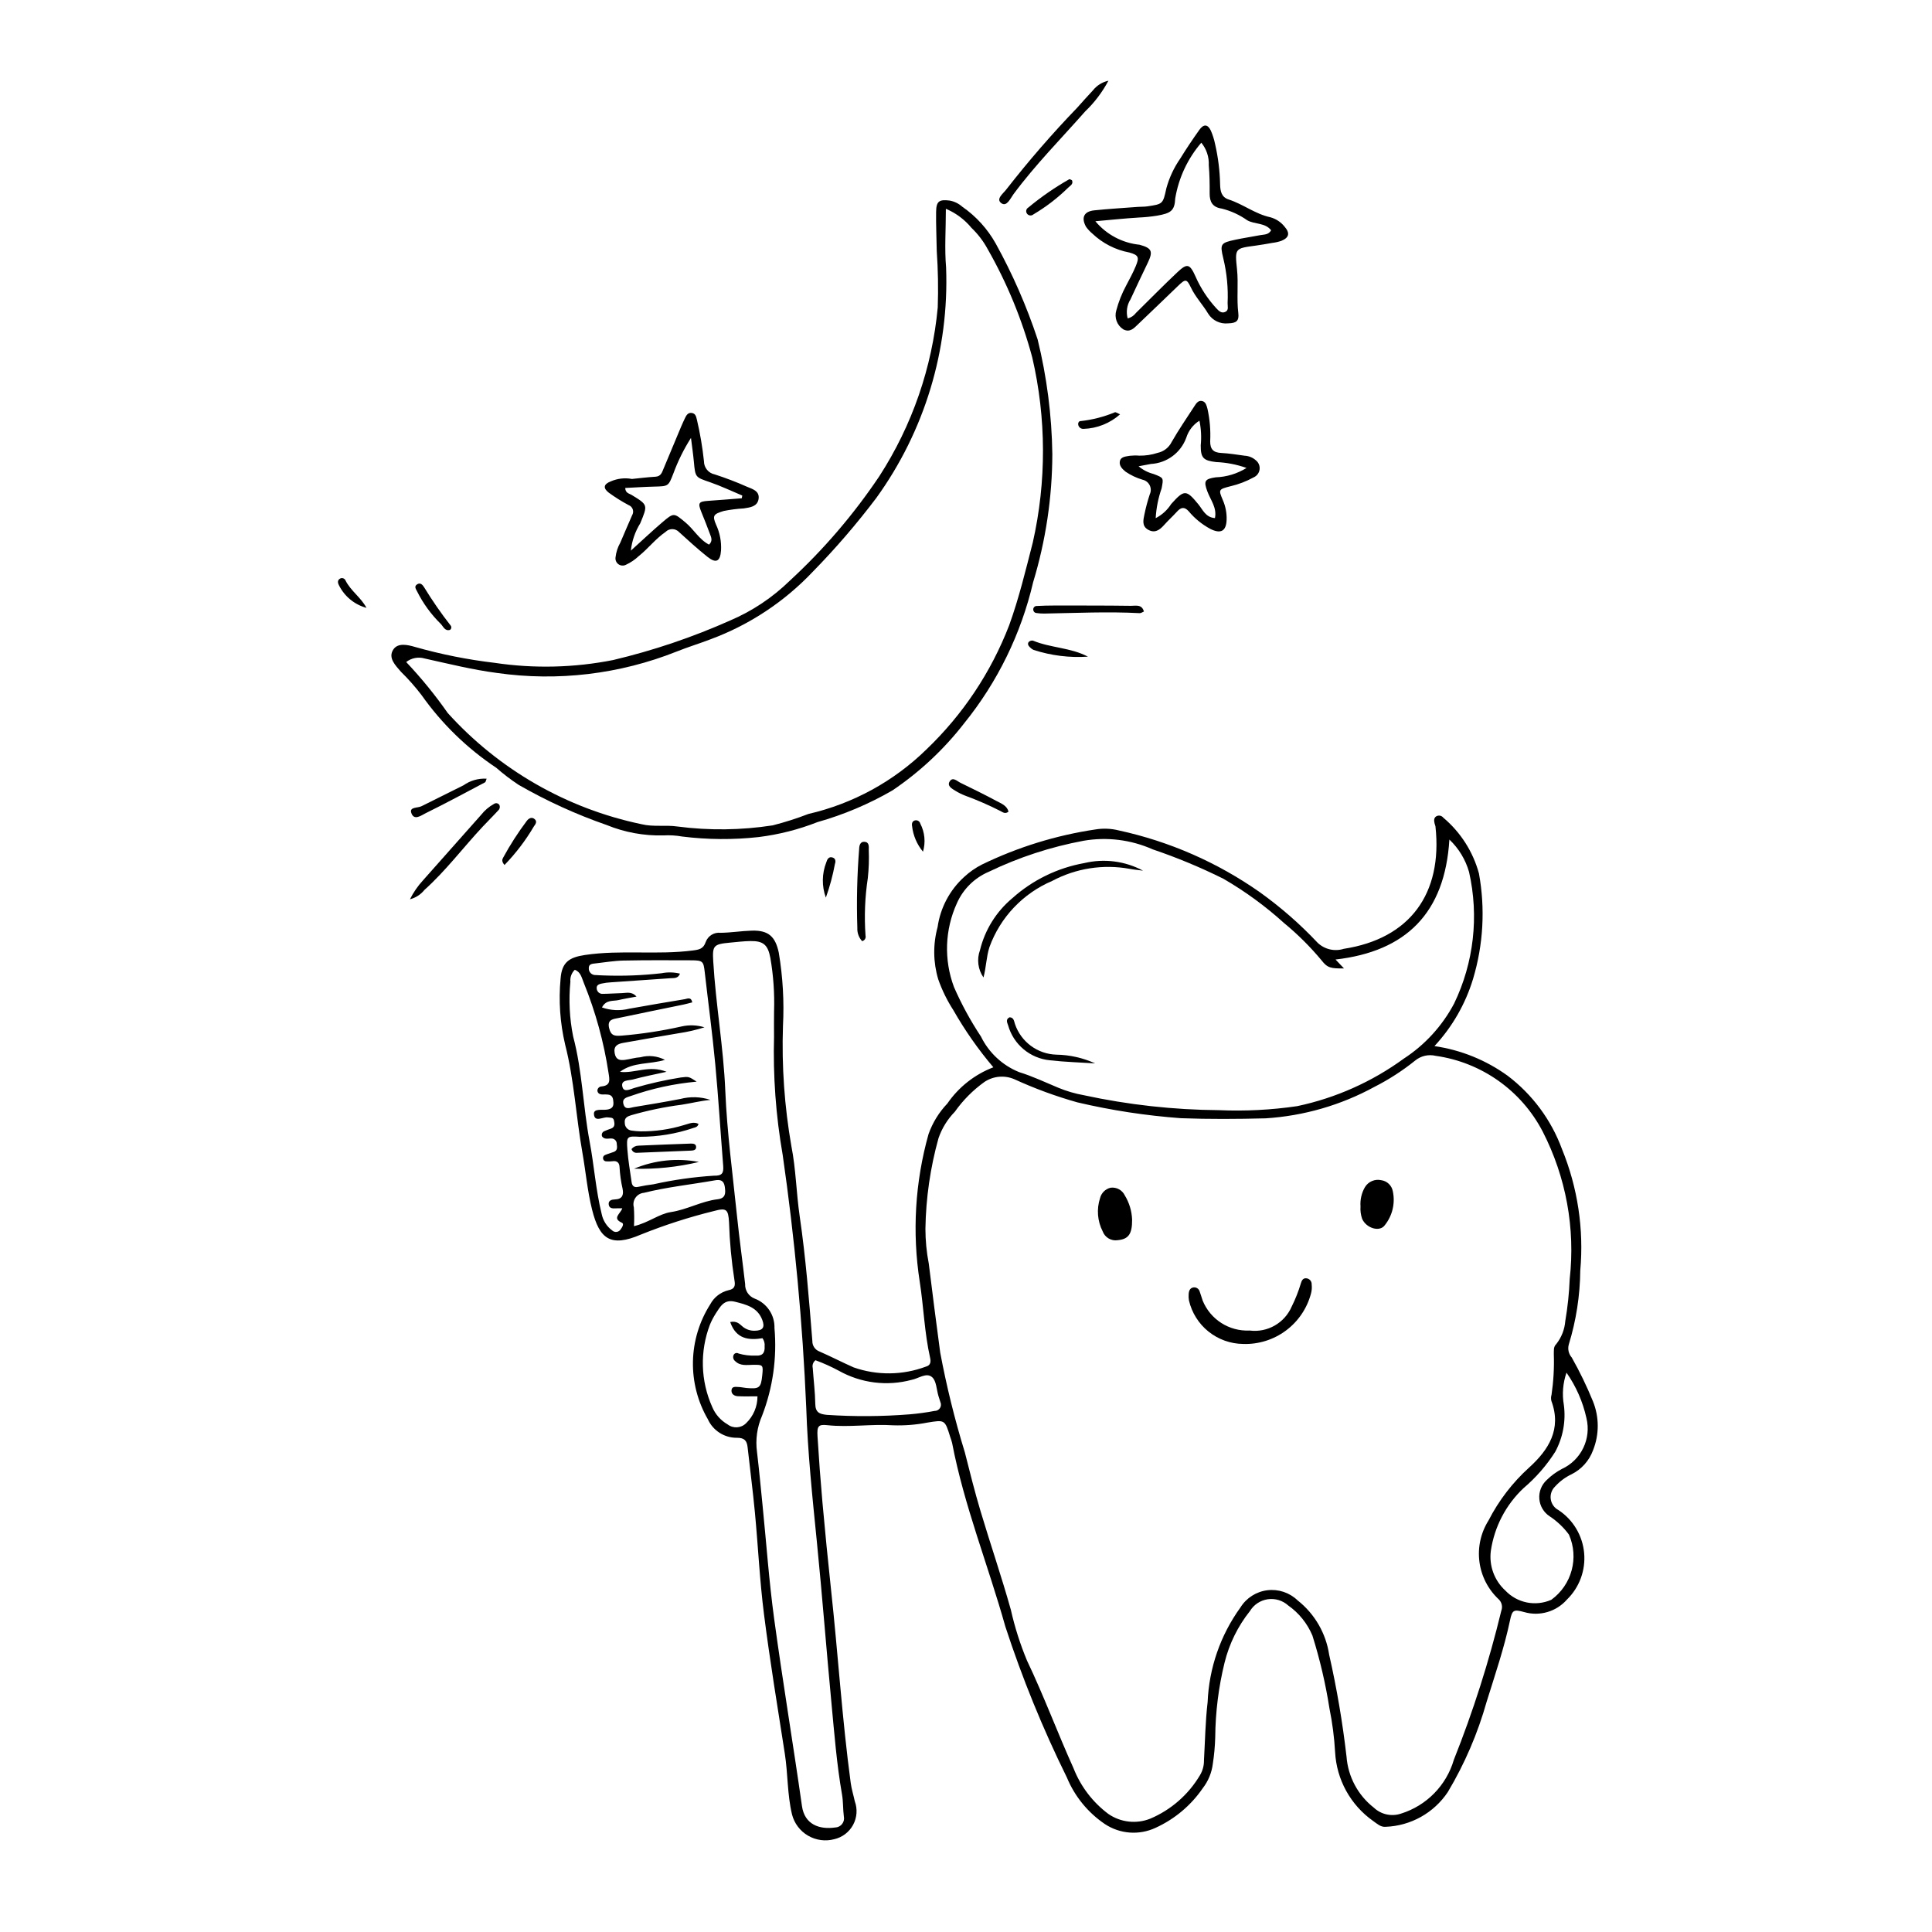 <?xml version="1.0" encoding="UTF-8"?>
<!-- Uploaded to: ICON Repo, www.svgrepo.com, Generator: ICON Repo Mixer Tools -->
<svg fill="#000000" width="800px" height="800px" version="1.1" viewBox="144 144 512 512" xmlns="http://www.w3.org/2000/svg">
 <g>
  <path d="m422.88 264.32c-0.031 11.508-1.746 22.953-5.086 33.969-3.191 13.672-9.434 26.445-18.258 37.363-5.363 6.914-11.789 12.93-19.039 17.82-6.234 3.609-12.898 6.43-19.836 8.387-5.019 1.977-10.27 3.309-15.625 3.973-6.734 0.746-13.535 0.695-20.262-0.145-1.637-0.293-3.305-0.391-4.969-0.293-5.137 0.129-10.246-0.805-15.004-2.746-8.098-2.812-15.918-6.383-23.355-10.652-2.078-1.375-4.059-2.887-5.934-4.531-7.723-5.144-14.434-11.672-19.793-19.254-1.672-2.195-3.504-4.269-5.477-6.199-1.43-1.672-3.418-3.602-2.062-5.801 1.215-1.973 3.898-1.316 5.789-0.77h-0.004c6.922 1.969 13.992 3.379 21.137 4.219 10.43 1.555 21.051 1.305 31.395-0.746 10.645-2.527 21.031-6.035 31.023-10.488 5.875-2.508 11.234-6.09 15.805-10.555 8.969-8.266 16.93-17.562 23.723-27.691 8.68-13.445 13.984-28.781 15.465-44.711 0.172-4.981 0.082-9.969-0.262-14.941-0.051-3.465-0.223-6.93-0.172-10.391 0.043-2.824 0.82-3.332 3.617-2.984h-0.004c1.23 0.227 2.375 0.789 3.309 1.621 3.664 2.535 6.699 5.875 8.875 9.762 4.481 8.102 8.195 16.602 11.102 25.391 2.445 9.949 3.758 20.148 3.902 30.395zm-28.215-64.984c-0.004 5.594-0.371 10.602 0.059 15.539 0.828 21.859-5.688 43.367-18.5 61.098-5.172 6.844-10.773 13.352-16.773 19.484-7.535 7.984-16.809 14.121-27.102 17.941-2.969 1.145-6.027 2.062-8.977 3.25-15.133 6.031-31.582 7.996-47.707 5.688-6.461-0.848-12.77-2.422-19.113-3.824-1.691-0.5-3.516-0.152-4.906 0.934 3.996 4.231 7.676 8.742 11.008 13.508 13.562 15.008 31.539 25.328 51.34 29.465 3.144 0.773 6.367 0.156 9.523 0.613h0.004c8.387 1.094 16.891 0.992 25.25-0.301 3.215-0.82 6.379-1.832 9.477-3.027 11.797-2.719 22.621-8.637 31.273-17.105 9.637-9.215 17.121-20.445 21.918-32.891 2.606-7.195 4.367-14.578 6.262-21.945v0.004c3.648-16.148 3.598-32.91-0.141-49.035-2.695-10.043-6.668-19.695-11.824-28.727-1.121-2.078-2.562-3.965-4.269-5.598-1.82-2.219-4.156-3.957-6.801-5.07z"/>
  <path d="m469.5 229.69c-2.117 0.242-4.188-0.754-5.32-2.559-1.41-2.375-3.356-4.379-4.566-6.914-1.141-2.391-1.453-2.344-3.496-0.375-3.492 3.356-6.973 6.723-10.484 10.059-1.086 1.031-2.156 2.312-3.941 1.387h-0.004c-1.676-1.07-2.434-3.125-1.859-5.031 0.609-2.277 1.477-4.473 2.594-6.547 0.898-1.715 1.84-3.418 2.574-5.203 0.965-2.34 0.742-2.902-1.723-3.594-3.68-0.691-7.082-2.434-9.797-5.016-0.629-0.527-1.191-1.133-1.672-1.801-1.324-2.402-0.57-4.07 2.184-4.352 3.848-0.395 7.715-0.629 11.578-0.918 0.828-0.062 1.668-0.016 2.484-0.137 4.129-0.609 4.141-0.617 5.051-4.809v0.004c0.77-2.809 2.012-5.469 3.672-7.859 1.594-2.59 3.293-5.117 5.055-7.598 1.145-1.613 2.242-1.531 3.055 0.188 0.5 1.145 0.875 2.336 1.125 3.555 0.809 3.512 1.254 7.094 1.332 10.695 0.039 1.73 0.32 3.379 2.269 4.004 3.812 1.227 7.019 3.832 11.004 4.699 1.488 0.395 2.812 1.258 3.777 2.457 1.508 1.719 1.281 2.93-0.805 3.797h0.004c-0.785 0.27-1.598 0.453-2.418 0.547-1.496 0.266-2.996 0.531-4.5 0.734-5.418 0.727-5.434 0.715-4.852 6.262 0.406 3.859-0.129 7.738 0.344 11.613 0.246 2.09-0.539 2.66-2.664 2.711zm11.363-24.664c-1.617-2.066-4.336-1.516-6.336-2.652-2.039-1.445-4.328-2.492-6.75-3.094-2.41-0.352-3.223-1.742-3.207-4.012 0.02-2.492-0.016-4.992-0.23-7.473 0.105-2.168-0.598-4.301-1.98-5.977-3.606 4.191-5.992 9.293-6.91 14.746-0.152 3.328-1.195 3.938-4.754 4.582h0.004c-1.637 0.266-3.289 0.434-4.945 0.504-3.758 0.234-7.508 0.633-11.465 0.98l-0.004 0.004c2.941 3.531 7.148 5.766 11.723 6.227 3.25 0.895 3.602 1.75 2.195 4.711-1.543 3.246-3.117 6.481-4.606 9.75-0.953 1.512-1.223 3.352-0.746 5.07 0.883-0.23 1.66-0.754 2.211-1.488 3.644-3.586 7.223-7.242 10.941-10.746 2.652-2.496 3.301-2.254 4.867 1.207l-0.004 0.004c1.348 3.043 3.188 5.848 5.441 8.297 0.66 0.707 1.414 1.512 2.484 0.949 0.898-0.473 0.504-1.477 0.539-2.258l-0.004-0.004c0.188-4.012-0.203-8.031-1.152-11.934-0.914-3.766-0.703-4.062 3.238-4.898 2.164-0.461 4.359-0.777 6.531-1.199 1.023-0.199 2.219-0.047 2.918-1.297z"/>
  <path d="m311.48 270.93c1.84-0.184 4.027-0.465 6.223-0.594 1.453-0.086 1.73-1.133 2.152-2.152 1.535-3.699 3.082-7.398 4.637-11.09 0.32-0.766 0.676-1.52 1.027-2.269 0.363-0.77 0.801-1.535 1.809-1.387 0.961 0.141 1.141 0.867 1.355 1.773v-0.004c0.855 3.633 1.48 7.316 1.875 11.027-0.008 1.699 1.195 3.164 2.863 3.492 2.894 0.934 5.738 2.019 8.516 3.254 1.465 0.621 3.449 1.125 3.086 3.297-0.34 2.031-2.344 2.199-3.914 2.457-1.789 0.102-3.566 0.328-5.324 0.68-2.664 0.82-3.078 1.184-2.023 3.621 0.996 2.133 1.449 4.484 1.32 6.84-0.215 2.938-1.316 3.504-3.594 1.695-2.594-2.062-5.047-4.305-7.5-6.535h-0.004c-0.457-0.504-1.102-0.801-1.785-0.812-0.68-0.016-1.34 0.25-1.816 0.738-2.656 1.828-4.598 4.398-7.082 6.391h-0.004c-1.004 0.953-2.16 1.734-3.414 2.316-0.633 0.328-1.395 0.281-1.977-0.129s-0.883-1.109-0.789-1.816c0.152-1.379 0.582-2.715 1.27-3.922 1.051-2.406 2.047-4.836 3.117-7.234 0.297-0.473 0.363-1.055 0.184-1.586-0.184-0.527-0.598-0.945-1.121-1.137-1.832-0.973-3.59-2.078-5.262-3.301-1.562-1.215-1.324-2.246 0.539-2.965 1.77-0.781 3.734-1.008 5.637-0.648zm29.09 5.125 0.145-0.727c-2.856-1.191-5.66-2.535-8.578-3.543-3.856-1.328-3.867-1.219-4.254-5.406-0.195-2.113-0.508-4.219-0.766-6.324v-0.004c-1.887 2.961-3.449 6.117-4.66 9.41-1.332 3.414-1.277 3.402-5.082 3.496-2.566 0.062-5.129 0.238-7.684 0.359 0.047 1.379 1.059 1.457 1.699 1.848 4.352 2.664 4.305 2.625 2.281 7.519v0.004c-1.359 2.195-2.207 4.672-2.488 7.238 2.996-2.707 5.594-5.164 8.309-7.484 3.125-2.672 3.094-2.527 6.18 0.031 2.199 1.824 3.617 4.516 6.234 5.859 1.059-1.016 0.555-1.953 0.238-2.82-0.711-1.945-1.484-3.871-2.266-5.789-0.988-2.434-0.754-2.816 1.805-2.992 2.965-0.199 5.926-0.449 8.887-0.68z"/>
  <path d="m445.91 264.75c1.656 0.027 3.301-0.219 4.871-0.738 1.613-0.336 2.981-1.395 3.711-2.867 1.84-3.227 3.961-6.293 5.977-9.414 0.527-0.816 1.102-1.777 2.242-1.418 0.832 0.262 1.051 1.164 1.273 2h0.004c0.629 2.836 0.871 5.742 0.723 8.645-0.012 2.098 0.852 2.981 2.922 3.082 2.066 0.105 4.125 0.441 6.184 0.723v0.004c1.117 0.047 2.184 0.484 3.016 1.234 0.723 0.582 1.094 1.504 0.969 2.426s-0.723 1.711-1.574 2.082c-1.945 1.07-4.027 1.863-6.188 2.363-3.102 0.809-3.168 0.852-1.988 3.629 0.727 1.652 1.074 3.445 1.016 5.25-0.113 3.039-1.566 3.789-4.293 2.43h0.004c-2.203-1.176-4.156-2.766-5.758-4.684-1.102-1.234-2.023-1.102-3.07 0.055-1.113 1.23-2.352 2.344-3.449 3.582-1.207 1.359-2.519 2.277-4.312 1.203-1.688-1.012-1.16-2.68-0.883-4.129l0.004-0.004c0.363-1.758 0.828-3.492 1.391-5.199 0.359-0.758 0.355-1.637-0.016-2.391-0.367-0.754-1.059-1.297-1.879-1.48-1.594-0.469-3.106-1.18-4.484-2.109-0.891-0.719-1.77-1.582-1.555-2.746 0.246-1.316 1.641-1.289 2.664-1.496h0.004c0.82-0.09 1.652-0.102 2.477-0.031zm4.356 16.566c1.68-0.859 3.094-2.148 4.106-3.742 3.465-3.852 3.984-3.863 7.211 0.082 1.191 1.461 1.906 3.449 4.387 3.644 0.57-2.734-1.145-4.769-1.996-7.035-1.051-2.801-0.703-3.336 2.191-3.769 2.894-0.102 5.715-0.957 8.176-2.484-2.59-0.922-5.309-1.449-8.055-1.559-3.371-0.383-4.102-1.09-4.078-4.41h-0.004c0.223-2.191 0.105-4.406-0.34-6.562-1.66 1.039-2.898 2.637-3.484 4.508-1.449 3.988-5.133 6.727-9.371 6.965-1 0.199-2.008 0.375-3.273 0.613 1.141 0.965 2.488 1.66 3.934 2.031 2.773 1.051 2.695 1.031 2.172 3.812l0.004-0.004c-0.891 2.551-1.422 5.211-1.578 7.91z"/>
  <path d="m437.74 165.39c-1.605 3.023-3.68 5.769-6.152 8.133-6.398 7.254-13.223 14.137-19 21.934-0.82 1.105-1.789 3.457-3.238 2.379-1.531-1.141 0.602-2.602 1.375-3.691v0.004c5.867-7.519 12.121-14.73 18.742-21.605 1.367-1.559 2.773-3.082 4.18-4.606h-0.004c1.031-1.297 2.481-2.195 4.098-2.547z"/>
  <path d="m252.64 382.32c0.91-1.824 2.074-3.512 3.453-5.012 5.133-5.793 10.27-11.582 15.41-17.367 0.941-1.199 2.121-2.195 3.461-2.926 0.234-0.152 0.52-0.195 0.789-0.125s0.496 0.254 0.625 0.5c0.145 0.383 0.094 0.816-0.137 1.156-1.395 1.535-2.875 2.988-4.293 4.5-5.195 5.543-9.758 11.672-15.438 16.766-0.984 1.238-2.344 2.117-3.871 2.508z"/>
  <path d="m372.47 393.41c-0.875-0.949-1.332-2.211-1.266-3.5-0.23-7.019-0.066-14.043 0.488-21.043 0.02-0.816 0.289-1.812 1.32-1.785 1.387 0.039 1.234 1.246 1.219 2.176v0.004c0.102 2.477 0.016 4.957-0.25 7.422-0.766 5.043-0.969 10.156-0.609 15.246 0.082 0.316 0.035 0.652-0.137 0.93-0.168 0.281-0.445 0.48-0.766 0.551z"/>
  <path d="m447.15 306.06c-0.395 0.16-0.77 0.453-1.129 0.434-8.449-0.453-16.895-0.035-25.34 0.109h0.004c-0.691 0.004-1.379-0.047-2.059-0.148-0.422-0.043-0.754-0.375-0.793-0.797-0.051-0.277 0.031-0.559 0.219-0.77 0.188-0.207 0.461-0.316 0.738-0.297 1.52-0.082 3.039-0.121 4.562-0.121 6.785 0.004 13.57-0.016 20.355 0.078 1.227 0.02 2.894-0.5 3.441 1.512z"/>
  <path d="m272.96 350.36c-0.207 0.508-0.238 0.871-0.414 0.965-5.242 2.769-10.461 5.586-15.777 8.203-1.141 0.562-3.098 2.094-3.793-0.172-0.473-1.531 1.73-1.199 2.731-1.703 3.699-1.859 7.406-3.703 11.121-5.539l-0.004 0.008c1.785-1.27 3.949-1.891 6.137-1.762z"/>
  <path d="m411.27 359.09c-0.855 0.688-1.473 0.199-2.039-0.105-3.066-1.57-6.223-2.949-9.457-4.133-0.902-0.348-1.766-0.781-2.59-1.285-0.91-0.566-2.273-1.277-1.504-2.488 0.82-1.289 1.957-0.066 2.859 0.375 3.219 1.566 6.434 3.141 9.586 4.836 1.234 0.656 2.727 1.195 3.144 2.801z"/>
  <path d="m428.09 191.77c0.434 1.062-0.508 1.434-1.035 1.988-2.773 2.715-5.859 5.086-9.195 7.062-0.266 0.23-0.625 0.328-0.969 0.262-0.348-0.062-0.645-0.285-0.809-0.598-0.277-0.516-0.102-1.16 0.402-1.461 3.394-2.824 7.035-5.34 10.875-7.519 0.156-0.078 0.477 0.168 0.73 0.266z"/>
  <path d="m432.31 318.02c-4.867 0.328-9.75-0.277-14.391-1.785-0.375-0.172-0.711-0.418-0.996-0.719-0.418-0.395-0.699-0.93-0.277-1.414l0.004 0.004c0.289-0.285 0.699-0.406 1.102-0.332 4.688 1.953 9.934 1.809 14.559 4.246z"/>
  <path d="m277.7 373.23c-0.82-0.934-0.613-1.496-0.355-1.957v0.004c1.852-3.402 3.945-6.66 6.273-9.754 0.504-0.656 1.34-1.152 2.141-0.383 0.648 0.625 0.129 1.32-0.254 1.84h-0.004c-2.184 3.715-4.801 7.156-7.801 10.25z"/>
  <path d="m263.24 310.93c-1.359 0.395-1.766-0.93-2.457-1.613-2.543-2.5-4.656-5.402-6.25-8.594-0.285-0.57-0.836-1.27-0.07-1.812 0.93-0.66 1.52 0.062 1.965 0.766h-0.004c2.141 3.5 4.481 6.875 7.008 10.105 0.137 0.176 0.195 0.398 0.156 0.617-0.035 0.219-0.164 0.414-0.348 0.531z"/>
  <path d="m440.83 253.8c-2.668 2.371-6.082 3.734-9.648 3.856-0.727 0.066-1.375-0.461-1.457-1.188-0.062-0.391 0.199-0.906 0.648-0.875 3.137-0.344 6.207-1.133 9.117-2.348 0.211-0.047 0.484 0.188 1.34 0.555z"/>
  <path d="m362.86 381.88c-1.105-3.027-1.062-6.356 0.117-9.355 0.227-0.758 0.637-1.633 1.703-1.266 0.797 0.273 0.816 1.051 0.582 1.711v-0.004c-0.559 3.031-1.363 6.012-2.402 8.914z"/>
  <path d="m241.12 305.09c-3.184-0.863-5.844-3.051-7.305-6.012-0.359-0.695-0.406-1.352 0.348-1.766 0.254-0.129 0.551-0.145 0.816-0.043 0.266 0.098 0.48 0.305 0.59 0.57 1.383 2.769 4.074 4.465 5.551 7.25z"/>
  <path d="m388.6 369.71c-1.605-1.938-2.613-4.301-2.891-6.805-0.137-0.684 0.062-1.41 0.941-1.523v0.004c0.566-0.051 1.086 0.316 1.23 0.863 1.199 2.301 1.457 4.977 0.719 7.461z"/>
  <path d="m407.25 426.84c-3.992-4.703-7.539-9.77-10.594-15.125-1.656-2.566-3.008-5.316-4.016-8.195-1.352-4.504-1.406-9.297-0.168-13.832 0.73-5.117 3.219-9.82 7.047-13.293 1.422-1.32 3.019-2.434 4.754-3.309 9.488-4.598 19.617-7.727 30.047-9.277 2.055-0.336 4.156-0.246 6.172 0.262 13.441 2.914 26.16 8.488 37.41 16.398 5.519 3.953 10.641 8.434 15.289 13.375 1.844 1.758 4.5 2.375 6.926 1.602 17.469-2.688 26.238-14.547 24.297-32.43h0.004c-0.062-0.27-0.145-0.535-0.238-0.797-0.16-0.691-0.238-1.434 0.426-1.875v0.004c0.625-0.379 1.434-0.23 1.883 0.344 4.582 3.856 7.879 9.012 9.449 14.789 1.695 9.301 1.16 18.871-1.559 27.93-2.012 6.641-5.512 12.734-10.23 17.816 6.996 1.012 13.645 3.703 19.379 7.844 6.566 4.969 11.57 11.719 14.414 19.449 4.164 10.18 5.828 21.211 4.848 32.168-0.066 6.656-1.094 13.266-3.047 19.629-0.332 1.203-0.035 2.496 0.789 3.434 2.113 3.742 3.988 7.617 5.613 11.598 1.688 4.16 1.699 8.812 0.031 12.98-1.016 2.773-3.055 5.051-5.695 6.367-1.637 0.773-3.102 1.859-4.32 3.195-0.93 0.871-1.375 2.141-1.195 3.398 0.18 1.258 0.961 2.352 2.098 2.93 3.84 2.559 6.32 6.715 6.75 11.312 0.426 4.598-1.246 9.141-4.551 12.367-2.812 3.211-7.231 4.508-11.336 3.32-2.758-0.754-3.172-0.598-3.75 2.168-1.539 7.344-3.969 14.418-6.188 21.559v-0.004c-2.363 8.414-5.828 16.48-10.309 23.984-3.695 5.527-9.816 8.945-16.457 9.195-1.324 0.125-2.285-0.82-3.316-1.535-5.992-4.223-9.707-10.961-10.09-18.281-0.219-3.875-0.719-7.727-1.492-11.531-1.023-6.547-2.535-13.012-4.519-19.336-1.348-3.207-3.57-5.973-6.418-7.973-1.473-1.328-3.457-1.93-5.422-1.645-1.961 0.289-3.691 1.434-4.719 3.129-3.207 4.027-5.5 8.699-6.727 13.695-1.586 6.461-2.414 13.082-2.469 19.734-0.066 2.359-0.277 4.707-0.637 7.039-0.289 2.356-1.211 4.594-2.664 6.469-3.141 4.578-7.469 8.211-12.52 10.508-4.344 2.023-9.422 1.648-13.418-0.996-4.5-3.039-8.004-7.336-10.078-12.352-6.379-12.922-11.824-26.281-16.301-39.98-4.555-16.262-10.918-32-14.109-48.648-0.137-0.535-0.301-1.066-0.496-1.586-1.43-4.617-1.422-4.586-6.035-3.836-3 0.586-6.059 0.828-9.109 0.723-5.82-0.387-11.633 0.598-17.457-0.035-2.348-0.254-2.742 0.258-2.574 3 0.355 5.809 0.789 11.613 1.301 17.414 0.695 7.727 1.453 15.445 2.281 23.156 1.859 17.074 2.918 34.227 5.219 51.254 0.223 1.641 0.734 3.238 1.082 4.863v-0.004c0.75 2.051 0.582 4.328-0.457 6.246-1.043 1.918-2.859 3.301-4.984 3.789-2.356 0.629-4.863 0.289-6.965-0.941-2.106-1.23-3.629-3.25-4.234-5.609-1.27-5.281-1.074-10.738-1.906-16.082-1.918-12.316-3.953-24.617-5.523-36.977-1.137-8.93-1.555-17.945-2.402-26.914-0.547-5.793-1.305-11.562-1.941-17.348-0.195-1.773-0.852-2.519-2.902-2.508v0.004c-3.297 0.004-6.293-1.93-7.644-4.938-2.688-4.644-4.051-9.938-3.938-15.305 0.113-5.363 1.695-10.594 4.578-15.121 0.992-1.871 2.738-3.231 4.797-3.734 1.727-0.324 1.883-1.23 1.625-2.652-0.793-5.07-1.273-10.184-1.434-15.312-0.199-3.543-0.691-3.941-4.082-3.016-6.562 1.617-13.004 3.695-19.273 6.215-8.082 3.481-10.996 1.152-12.941-6.594-1.246-4.953-1.68-10.105-2.574-15.152-1.688-9.527-2.16-19.227-4.586-28.668h0.004c-1.336-5.688-1.738-11.551-1.195-17.367 0.324-4.391 2.269-5.68 6.481-6.309 9.504-1.414 19.094 0.039 28.586-1.195 1.656-0.215 2.789-0.418 3.398-2.254l0.004-0.004c0.598-1.621 2.227-2.621 3.941-2.422 2.766-0.035 5.523-0.496 8.293-0.574 4.379-0.125 6.223 1.566 7.121 5.82v-0.004c1.078 6.434 1.453 12.961 1.113 19.473-0.355 10.66 0.395 21.332 2.231 31.836 1.203 6.066 1.297 12.383 2.199 18.551 1.609 10.969 2.469 22.012 3.356 33.055v0.004c-0.035 1.254 0.742 2.391 1.926 2.812 3.043 1.328 5.996 2.867 9.035 4.207h0.004c6.207 2.168 12.98 2.09 19.137-0.219 1.246-0.324 1.34-1.289 1.109-2.309-1.5-6.641-1.707-13.453-2.75-20.168v0.004c-2.039-13.066-1.246-26.414 2.332-39.145 1.07-3.019 2.769-5.777 4.981-8.094 3-4.363 7.254-7.715 12.199-9.609zm-18.004 42.777c0.004 3.109 0.301 6.211 0.891 9.262 0.973 7.832 1.961 15.664 3.019 23.484h-0.004c1.676 8.953 3.856 17.801 6.535 26.504 1.316 5.215 2.625 10.441 4.164 15.594 2.609 8.742 5.582 17.379 8.039 26.164 1.031 4.594 2.461 9.086 4.269 13.43 4.484 9.387 8.09 19.145 12.363 28.609h-0.004c1.891 4.793 5.082 8.969 9.211 12.051 3.262 2.246 7.426 2.715 11.102 1.25 5.504-2.332 10.117-6.367 13.168-11.508 0.723-1.199 1.09-2.574 1.066-3.973 0.289-5.117 0.371-10.262 0.961-15.344h0.004c0.363-9.055 3.387-17.797 8.695-25.141 1.562-2.523 4.188-4.203 7.133-4.566 2.945-0.363 5.898 0.629 8.031 2.691 4.516 3.559 7.5 8.707 8.352 14.391 2.019 8.906 3.551 17.914 4.598 26.984 0.395 5.332 3.019 10.246 7.231 13.539 1.926 1.828 4.707 2.438 7.223 1.582 6.75-2.109 12-7.457 13.984-14.242 5.125-12.863 9.332-26.07 12.586-39.527 0.387-1.023 0.141-2.18-0.629-2.961-2.832-2.617-4.664-6.148-5.168-9.977-0.504-3.824 0.348-7.707 2.406-10.973 2.715-5.301 6.375-10.062 10.793-14.055 5.152-4.672 8.637-10.18 5.859-17.641h0.004c-0.133-0.535-0.117-1.094 0.043-1.621 0.523-3.559 0.727-7.16 0.605-10.758 0.047-0.965-0.16-1.887 0.652-2.68 1.379-1.75 2.211-3.871 2.387-6.09 0.629-3.688 1.023-7.414 1.172-11.148 1.512-13.441-0.977-27.027-7.152-39.062-5.652-10.879-16.215-18.359-28.355-20.078-1.906-0.461-3.922 0-5.438 1.242-3.348 2.695-6.969 5.035-10.801 6.981-8.895 4.856-18.746 7.703-28.859 8.34-7.484 0.195-14.93 0.238-22.41-0.035h0.004c-9.254-0.676-18.434-2.078-27.465-4.199-5.723-1.609-11.312-3.664-16.719-6.141-2.582-1.105-5.547-0.84-7.887 0.715-3.047 2.18-5.707 4.856-7.867 7.914-1.938 1.984-3.414 4.367-4.32 6.988-2.18 7.82-3.348 15.887-3.473 24.004zm110.93-68.973c-3.477 0.039-4.387-0.129-5.926-2.113-3.008-3.621-6.352-6.949-9.988-9.938-4.922-4.461-10.301-8.387-16.047-11.715-6.066-3.016-12.328-5.621-18.746-7.793-5.738-2.551-12.102-3.344-18.289-2.281-8.719 1.621-17.184 4.391-25.172 8.238-3.746 1.602-6.75 4.562-8.402 8.285-3.219 7.016-3.5 15.027-0.789 22.254 1.996 4.562 4.387 8.949 7.141 13.102 2.09 4.285 5.691 7.644 10.113 9.434 3.59 1.109 6.961 2.719 10.41 4.152 2.172 0.898 4.434 1.559 6.746 1.973 11.777 2.547 23.785 3.875 35.832 3.961 6.93 0.301 13.867-0.059 20.727-1.066 10.203-2.16 19.828-6.457 28.254-12.605 5.606-3.652 10.188-8.676 13.32-14.59 5.219-10.836 6.613-23.121 3.957-34.852-0.934-3.285-2.734-6.254-5.215-8.602-1.18 19.539-11.547 29.66-30.172 31.793zm-151.05 17.949c0-2.219-0.031-4.438 0.008-6.652l0.004-0.004c0.148-4.711-0.18-9.426-0.984-14.07-0.645-3.473-1.848-4.527-5.297-4.477-1.797 0.027-3.594 0.254-5.387 0.418-4.394 0.406-4.703 0.785-4.453 4.961 0.676 11.473 2.715 22.801 3.195 34.32 0.461 11.039 1.953 22.039 3.09 33.047 0.625 6.059 1.473 12.098 2.168 18.152h-0.004c-0.066 1.695 0.949 3.246 2.531 3.856 3.234 1.211 5.344 4.344 5.246 7.797 0.695 7.894-0.43 15.844-3.285 23.238-1.324 3.019-1.789 6.344-1.344 9.609 0.555 4.672 0.992 9.355 1.461 14.035 1.012 10.047 1.719 20.137 3.078 30.137 2.258 16.582 5.019 33.098 7.375 49.668 0.695 4.887 4.602 6.285 8.848 5.668v0.008c0.715-0.035 1.375-0.383 1.809-0.949 0.434-0.562 0.594-1.293 0.441-1.988-0.246-1.918-0.148-3.887-0.48-5.785-1.41-8.055-2.039-16.199-2.809-24.32-1.348-14.203-2.434-28.434-3.856-42.629-1.188-11.855-2.43-23.723-2.82-35.613v0.004c-0.957-22.418-3.039-44.773-6.246-66.98-1.809-10.383-2.574-20.918-2.285-31.449zm-28.477 9.445c-3.391 0.754-6.172 1.277-8.891 2.027-1.137 0.312-3.379 0.066-2.793 2.039 0.453 1.52 2.234 0.441 3.316 0.168v-0.004c3.992-1.164 8.051-2.074 12.156-2.727 2.117-0.262 2.121-0.242 4.188 1.109h-0.004c-5.957 0.531-11.828 1.809-17.469 3.805-1.023 0.348-2.356 0.574-1.934 2.141 0.441 1.645 1.77 0.949 2.769 0.789 4.094-0.668 8.188-1.355 12.266-2.141v0.004c2.644-0.703 5.438-0.621 8.035 0.238-2.606 0.234-5.109 0.891-7.664 1.281-4.539 0.586-9.027 1.523-13.422 2.797-0.988 0.312-1.781 0.719-1.629 2.004-0.016 1.012 0.719 1.883 1.719 2.035 0.82 0.125 1.652 0.199 2.481 0.223 3.887 0.031 7.758-0.531 11.477-1.668 1.27-0.328 2.516-1.008 3.871-0.309-0.234 0.82-0.848 0.922-1.344 1.059l-0.004 0.004c-4.586 1.566-9.398 2.359-14.246 2.348-3.406-0.207-3.523-0.094-3.266 3.387 0.215 2.891 0.715 5.766 1.125 8.641 0.133 0.93 0.598 1.48 1.695 1.25 1.355-0.289 2.723-0.523 4.098-0.691 5.273-1.172 10.625-1.934 16.016-2.277 2.207 0.07 2.609-0.734 2.461-2.617-0.719-8.98-1.258-17.973-2.102-26.941-0.766-8.133-1.859-16.234-2.785-24.352-0.332-2.93-0.492-3.156-3.633-3.168-5.961-0.023-11.926-0.055-17.887 0.066-2.484 0.051-4.957 0.477-7.438 0.754-0.812 0.09-1.809 0.117-1.773 1.258-0.031 0.496 0.156 0.98 0.508 1.328 0.352 0.352 0.836 0.531 1.332 0.504 0.691 0.023 1.387 0.098 2.078 0.102 5.129 0.191 10.266-0.004 15.363-0.586 1.617-0.32 3.285-0.281 4.887 0.109-0.523 1.352-1.609 1.145-2.519 1.211-5.246 0.379-10.496 0.719-15.742 1.086-0.828 0.039-1.652 0.148-2.461 0.32-0.645 0.152-1.434 0.348-1.355 1.27 0.012 0.422 0.199 0.82 0.516 1.102 0.32 0.277 0.738 0.41 1.16 0.363 1.66-0.016 3.32-0.148 4.981-0.191 1.258-0.035 2.644-0.512 3.891 0.918-1.809 0.344-3.309 0.582-4.785 0.926-1.43 0.332-3.277-0.156-4.367 1.953l0.004-0.004c2.316 0.82 4.82 0.938 7.207 0.34 4.906-0.867 9.816-1.73 14.734-2.527 0.645-0.105 1.68-0.707 1.992 0.844-0.812 0.203-1.586 0.43-2.375 0.594-5.695 1.176-11.395 2.316-17.082 3.527-1.414 0.301-3.172 0.324-2.57 2.746 0.469 1.898 1.32 2.102 3.227 1.953v0.004c5.383-0.441 10.73-1.262 16-2.449 2-0.449 4.078-0.367 6.031 0.238-2.238 0.703-4.527 1.23-6.852 1.57-4.906 0.848-9.816 1.668-14.715 2.559-1.453 0.266-2.586 0.82-2.223 2.766 0.316 1.715 1.371 1.914 2.719 1.73 1.371-0.188 2.719-0.609 4.09-0.691 2.18-0.594 4.5-0.348 6.504 0.691-3.981 1.234-8.395 0.496-11.922 3.172 3.914 0.48 7.715-1.875 12.355-0.008zm238.49 79.727c-0.953 2.742-1.195 5.684-0.703 8.543 0.57 4.273-0.227 8.617-2.273 12.414-2.301 3.625-5.137 6.879-8.414 9.656-4.676 4.402-7.727 10.258-8.66 16.613-0.512 3.918 0.914 7.84 3.832 10.508 3.133 3.32 8.016 4.305 12.191 2.461 5.438-3.938 7.383-11.141 4.672-17.281-1.398-1.895-3.121-3.527-5.086-4.828-1.586-1.031-2.606-2.738-2.758-4.625-0.156-1.883 0.57-3.734 1.965-5.012 1.18-1.168 2.527-2.148 3.996-2.918 5.125-2.352 7.863-8.008 6.523-13.484-0.953-4.324-2.746-8.418-5.285-12.043zm-250.23-43.547c-0.84 0-1.246-0.02-1.652 0.004-0.859 0.051-1.797 0.066-1.941-1-0.152-1.129 0.855-1.34 1.652-1.363 1.941-0.059 2.352-1.184 2.031-2.769l0.004-0.004c-0.434-1.887-0.707-3.805-0.812-5.738-0.031-1.145-0.598-1.789-1.859-1.617v0.004c-0.547 0.066-1.098 0.082-1.645 0.039-0.422 0.016-0.789-0.281-0.863-0.695-0.094-0.422 0.137-0.852 0.543-1 0.758-0.328 1.57-0.516 2.336-0.824 1.012-0.41 0.84-1.285 0.746-2.113 0.012-0.723-0.527-1.336-1.242-1.418-0.539-0.066-1.109 0.094-1.648 0.02-0.387-0.039-0.742-0.234-0.98-0.543-0.121-0.254-0.133-0.543-0.039-0.809 0.098-0.262 0.297-0.477 0.551-0.594 0.621-0.277 1.258-0.523 1.906-0.734 1.02-0.418 0.887-1.27 0.719-2.098-0.188-0.926-0.93-0.73-1.602-0.84-1.309-0.211-3.559 1.449-3.715-0.887-0.105-1.57 2.246-0.973 3.512-1.188 1.18-0.199 1.723-0.68 1.652-1.879-0.059-1.027-0.195-1.969-1.484-2.102v0.004c-0.414-0.039-0.828-0.047-1.242-0.027-0.77 0.031-1.453-0.215-1.52-1.027 0.02-0.586 0.48-1.062 1.066-1.102 2.488-0.234 2.184-1.719 1.891-3.539v-0.004c-1.238-8.199-3.441-16.223-6.562-23.906-0.551-1.324-0.801-2.891-2.394-3.465-0.848 0.832-1.273 1.996-1.16 3.176-0.473 4.828-0.23 9.699 0.723 14.457 2.43 9.137 2.625 18.602 4.367 27.836 1.203 6.375 1.633 12.879 3.191 19.203 0.352 1.777 1.359 3.359 2.824 4.43 0.312 0.281 0.734 0.414 1.156 0.363 0.418-0.055 0.797-0.285 1.031-0.637 0.426-0.551 1-1.508 0.367-1.793-2.672-1.188-0.441-2.324 0.094-3.82zm28.605 30.133c1.891-0.387 2.566 0.66 3.398 1.301 0.883 0.684 1.973 1.039 3.09 1.004 2.152-0.023 2.769-0.879 2.008-2.875-1.262-3.305-4.172-4.047-7.219-4.805-2.973-0.742-3.918 1.352-5.133 3.152h0.004c-0.594 0.93-1.105 1.914-1.527 2.934-2.699 7.066-2.477 14.918 0.625 21.82 0.812 1.938 2.242 3.551 4.066 4.598 1.48 1.152 3.59 1.012 4.906-0.324 1.934-1.863 3.019-4.434 3.008-7.117-1.938 0-3.582 0.059-5.215-0.027-0.859-0.047-1.703-0.527-1.672-1.492 0.039-1.211 1.105-0.973 1.883-0.949 0.688 0.02 1.371 0.199 2.059 0.258 3.457 0.309 3.871-0.023 4.211-3.363 0.281-2.746 0.242-2.816-2.516-2.773-1.656 0.027-3.352 0.344-4.695-1.016l-0.004 0.004c-0.438-0.363-0.605-0.961-0.414-1.5 0.09-0.266 0.293-0.473 0.555-0.57 0.262-0.094 0.555-0.066 0.793 0.082 1.457 0.43 2.981 0.617 4.5 0.547 1.828 0.16 2.516-0.707 2.41-2.438 0.086-0.766-0.113-1.535-0.562-2.16-3.586 0.57-6.984 0.285-8.559-4.289zm22.602 10.125c-0.629 0.484-0.914 1.293-0.727 2.066 0.215 3.176 0.621 6.344 0.672 9.52 0.035 2.246 1.109 2.695 3.066 2.891h-0.004c7.32 0.488 14.664 0.441 21.977-0.141 2.207-0.188 4.406-0.488 6.582-0.902 0.574 0.012 1.109-0.273 1.422-0.754 0.309-0.48 0.348-1.09 0.102-1.605-0.152-0.531-0.34-1.055-0.5-1.582-0.52-1.707-0.535-3.977-1.668-4.988-1.523-1.359-3.606 0.348-5.449 0.695h-0.004c-6.496 1.746-13.414 0.879-19.277-2.41-1.996-1.074-4.062-2.004-6.191-2.789zm-48.105-35.531c3.863-0.91 6.617-3.254 9.801-3.734 4.301-0.648 8.082-2.887 12.355-3.391 2.168-0.258 2.152-1.621 1.91-3.312-0.242-1.711-1.207-1.957-2.633-1.703-6.262 1.113-12.605 1.762-18.797 3.305h0.004c-0.906 0.078-1.727 0.559-2.242 1.305-0.52 0.746-0.676 1.684-0.434 2.559 0.113 1.656 0.125 3.316 0.035 4.973z"/>
  <path d="m473.45 500.16c-3.34-0.031-6.574-1.188-9.184-3.281-2.606-2.09-4.43-5-5.184-8.258-0.094-0.547-0.117-1.102-0.074-1.652 0.047-0.883 0.344-1.688 1.344-1.801 0.723-0.059 1.383 0.402 1.578 1.102 0.301 0.773 0.492 1.586 0.777 2.363v0.004c2.039 5.039 7.043 8.234 12.473 7.965 4.715 0.602 9.258-1.992 11.137-6.359 0.988-1.977 1.801-4.035 2.43-6.156 0.203-0.66 0.508-1.379 1.359-1.332 0.422 0.012 0.816 0.195 1.102 0.508 0.281 0.312 0.426 0.727 0.398 1.145 0.098 0.82 0.031 1.652-0.195 2.449-1.055 3.918-3.402 7.367-6.664 9.781-3.258 2.414-7.242 3.656-11.297 3.523z"/>
  <path d="m444.02 467.21c0.035 3.879-1.004 5.188-3.824 5.453-1.711 0.266-3.375-0.715-3.973-2.336-1.402-2.734-1.652-5.914-0.691-8.828 0.344-1.367 1.426-2.426 2.797-2.742 1.555-0.199 3.066 0.613 3.75 2.027 1.184 1.938 1.855 4.152 1.941 6.426z"/>
  <path d="m504.55 463.71c-0.133-1.797 0.285-3.59 1.195-5.141 0.906-1.457 2.633-2.18 4.305-1.805 1.562 0.219 2.805 1.422 3.07 2.977 0.664 3.16-0.125 6.449-2.148 8.965-1.344 1.875-4.922 0.785-6-1.723v-0.004c-0.359-1.051-0.504-2.16-0.422-3.269z"/>
  <path d="m404.63 403.04c-1.461-2.109-1.809-4.797-0.934-7.211 1.312-5.402 4.324-10.246 8.594-13.809 5.367-4.809 11.969-8.027 19.066-9.297 5.258-1.254 10.793-0.539 15.562 2.008-1.191-0.156-2.398-0.258-3.578-0.484-7.004-1.27-14.234-0.141-20.516 3.215-7.734 3.289-13.754 9.645-16.617 17.547-0.836 2.629-0.855 5.394-1.578 8.031z"/>
  <path d="m434.23 425.81c-3.992-0.262-8-0.367-11.973-0.82-5.266-0.5-9.68-4.191-11.102-9.285-0.254-0.723-0.695-1.582 0.391-2.117 1.156 0.051 1.184 1.078 1.426 1.777 1.598 4.742 5.981 7.984 10.98 8.129 3.547 0.059 7.043 0.848 10.277 2.316z"/>
  <path d="m311.36 448.51c0.449-0.566 1.137-0.898 1.863-0.902 4.562-0.199 9.125-0.383 13.688-0.539 0.691-0.023 1.551-0.012 1.57 0.895 0.02 0.879-0.812 0.938-1.512 0.969-4.699 0.195-9.398 0.398-14.098 0.57v-0.004c-0.684 0.098-1.328-0.324-1.512-0.988z"/>
  <path d="m312.04 453.72c5.426-2.273 11.402-2.898 17.184-1.789-5.625 1.348-11.402 1.949-17.184 1.789z"/>
 </g>
</svg>